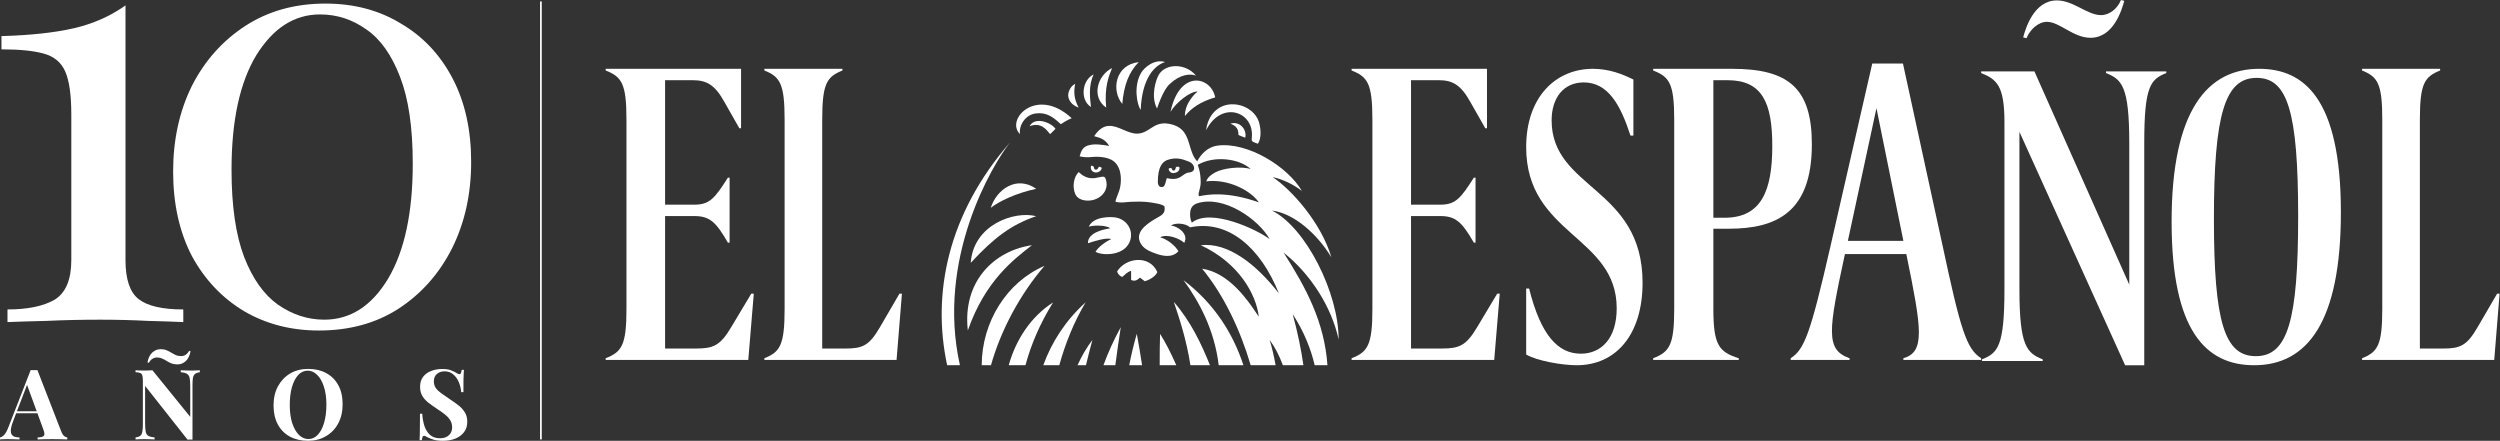<svg width="1157" height="204" viewBox="0 0 1157 204" fill="none" xmlns="http://www.w3.org/2000/svg">
<rect x="0" y="0" width="1157" height="204" fill="#333333" stroke="none"/>
<path d="M150.621 1.658C163.81 1.658 175.42 4.723 185.451 10.853C195.669 16.798 203.656 25.25 209.415 36.21C215.173 47.17 218.053 60.08 218.053 74.941C218.053 89.802 215.08 103.177 209.136 115.066C203.192 126.769 194.925 136.057 184.337 142.93C173.934 149.618 161.674 152.961 147.556 152.961C134.738 152.961 123.221 149.989 113.004 144.045C102.787 137.915 94.707 129.37 88.762 118.41C83.004 107.264 80.124 94.261 80.124 79.4C80.124 64.724 83.004 51.535 88.762 39.832C94.707 28.129 102.973 18.841 113.561 11.968C124.15 5.095 136.503 1.658 150.621 1.658ZM148.113 6.674C136.225 6.674 126.379 12.99 118.577 25.622C110.961 38.253 107.153 55.901 107.153 78.564C107.153 95.282 109.103 108.75 113.004 118.967C116.905 128.998 122.107 136.336 128.608 140.98C135.296 145.624 142.448 147.946 150.064 147.946C162.138 147.946 171.984 141.63 179.6 128.998C187.216 116.181 191.024 98.44 191.024 75.777C191.024 59.059 189.074 45.684 185.173 35.653C181.272 25.436 176.07 18.098 169.569 13.64C163.067 8.996 155.915 6.674 148.113 6.674Z" fill="white"/>
<path d="M58.079 2.497V120.363C58.079 129.28 60.122 135.317 64.209 138.475C68.296 141.633 75.169 143.212 84.829 143.212V149.063C81.113 148.878 75.633 148.692 68.389 148.506C61.33 148.134 53.992 147.949 46.376 147.949C37.831 147.949 29.564 148.134 21.577 148.506C13.775 148.692 7.737 148.878 3.465 149.063V143.212C12.753 143.212 19.998 141.726 25.199 138.754C30.4 135.596 33.001 129.466 33.001 120.363V52.931C33.001 44.015 32.072 37.42 30.215 33.148C28.357 28.875 25.013 26.089 20.183 24.788C15.539 23.488 9.038 22.838 0.678 22.838V16.708C14.053 16.336 25.199 15.129 34.116 13.085C43.032 11.042 51.02 7.513 58.079 2.497Z" fill="white"/>
<path d="M204.54 170.768C206.318 170.768 207.69 170.963 208.654 171.355C209.619 171.717 210.448 172.109 211.141 172.531C211.503 172.742 211.789 172.908 212 173.028C212.241 173.118 212.467 173.164 212.678 173.164C212.979 173.164 213.19 172.998 213.311 172.666C213.462 172.335 213.582 171.838 213.673 171.174H214.712C214.682 171.747 214.637 172.44 214.577 173.254C214.547 174.038 214.516 175.078 214.486 176.374C214.486 177.669 214.486 179.372 214.486 181.482H213.446C213.326 179.915 212.964 178.393 212.362 176.916C211.759 175.439 210.9 174.234 209.785 173.299C208.7 172.335 207.358 171.852 205.761 171.852C204.314 171.852 203.124 172.259 202.189 173.073C201.255 173.887 200.788 175.017 200.788 176.464C200.788 177.669 201.089 178.709 201.692 179.584C202.295 180.427 203.169 181.256 204.314 182.07C205.49 182.884 206.906 183.863 208.564 185.009C210.011 185.943 211.306 186.877 212.452 187.812C213.597 188.746 214.516 189.801 215.21 190.976C215.903 192.151 216.25 193.553 216.25 195.18C216.25 197.17 215.722 198.812 214.667 200.108C213.642 201.405 212.286 202.384 210.598 203.047C208.911 203.68 207.057 203.996 205.037 203.996C203.169 203.996 201.677 203.816 200.562 203.454C199.447 203.092 198.512 202.715 197.759 202.324C197.096 201.902 196.583 201.691 196.222 201.691C195.92 201.691 195.694 201.856 195.543 202.188C195.423 202.52 195.318 203.017 195.227 203.68H194.187C194.248 202.956 194.278 202.113 194.278 201.148C194.308 200.184 194.323 198.933 194.323 197.396C194.353 195.829 194.368 193.854 194.368 191.473H195.408C195.529 193.463 195.86 195.331 196.402 197.079C196.975 198.797 197.834 200.184 198.98 201.239C200.155 202.294 201.707 202.821 203.636 202.821C204.691 202.821 205.625 202.64 206.439 202.278C207.283 201.887 207.961 201.314 208.474 200.56C208.986 199.807 209.242 198.873 209.242 197.758C209.242 196.492 208.941 195.391 208.338 194.457C207.765 193.523 206.966 192.649 205.942 191.835C204.947 191.021 203.787 190.192 202.461 189.349C201.044 188.414 199.718 187.48 198.482 186.546C197.247 185.611 196.252 184.541 195.499 183.336C194.775 182.13 194.413 180.698 194.413 179.041C194.413 177.142 194.881 175.59 195.815 174.384C196.779 173.149 198.03 172.244 199.567 171.672C201.135 171.069 202.792 170.768 204.54 170.768Z" fill="white"/>
<path d="M142.604 170.727C145.799 170.727 148.587 171.375 150.968 172.67C153.379 173.967 155.248 175.835 156.574 178.276C157.9 180.688 158.563 183.626 158.563 187.092C158.563 190.468 157.885 193.422 156.529 195.953C155.172 198.485 153.274 200.459 150.832 201.876C148.421 203.292 145.663 204.001 142.559 204.001C139.364 204.001 136.561 203.353 134.15 202.057C131.769 200.761 129.915 198.892 128.589 196.451C127.263 194.009 126.6 191.071 126.6 187.635C126.6 184.259 127.278 181.305 128.634 178.774C130.021 176.242 131.904 174.268 134.285 172.851C136.697 171.435 139.47 170.727 142.604 170.727ZM142.423 171.54C140.735 171.54 139.259 172.218 137.993 173.575C136.757 174.931 135.792 176.8 135.099 179.181C134.436 181.562 134.105 184.32 134.105 187.454C134.105 190.649 134.482 193.437 135.235 195.818C136.019 198.169 137.059 199.992 138.354 201.288C139.68 202.554 141.142 203.187 142.74 203.187C144.428 203.187 145.889 202.509 147.125 201.153C148.391 199.796 149.355 197.927 150.018 195.547C150.712 193.135 151.058 190.378 151.058 187.273C151.058 184.048 150.666 181.26 149.883 178.909C149.129 176.558 148.089 174.75 146.763 173.484C145.467 172.188 144.021 171.54 142.423 171.54Z" fill="white"/>
<path d="M92.474 171.359V172.263C91.51 172.384 90.786 172.64 90.304 173.032C89.822 173.393 89.49 173.981 89.309 174.795C89.159 175.609 89.083 176.754 89.083 178.231V203.458C88.722 203.427 88.345 203.412 87.953 203.412C87.591 203.412 87.2 203.427 86.778 203.458L67.157 178.592V195.953C67.157 197.611 67.247 198.892 67.428 199.795C67.609 200.67 68.001 201.303 68.604 201.694C69.237 202.056 70.216 202.312 71.542 202.463V203.367C70.969 203.307 70.216 203.277 69.282 203.277C68.347 203.247 67.473 203.231 66.66 203.231C65.966 203.231 65.258 203.247 64.535 203.277C63.812 203.277 63.209 203.307 62.726 203.367V202.463C63.691 202.312 64.414 202.056 64.896 201.694C65.379 201.333 65.695 200.745 65.846 199.931C66.027 199.087 66.117 197.942 66.117 196.495V176.151C66.117 175.036 66.027 174.222 65.846 173.71C65.695 173.167 65.364 172.806 64.851 172.625C64.369 172.414 63.661 172.293 62.726 172.263V171.359C63.209 171.389 63.812 171.419 64.535 171.449C65.258 171.479 65.966 171.495 66.66 171.495C67.383 171.495 68.076 171.479 68.739 171.449C69.402 171.419 70.005 171.389 70.548 171.359L88.044 192.924V178.773C88.044 177.115 87.953 175.85 87.772 174.975C87.591 174.072 87.185 173.424 86.552 173.032C85.949 172.64 84.984 172.384 83.658 172.263V171.359C84.231 171.389 84.984 171.419 85.919 171.449C86.853 171.479 87.727 171.495 88.541 171.495C89.264 171.495 89.973 171.479 90.666 171.449C91.389 171.419 91.992 171.389 92.474 171.359ZM74.3 161.594C75.355 161.594 76.274 161.759 77.058 162.091C77.872 162.422 78.61 162.799 79.273 163.221C79.966 163.643 80.659 164.02 81.353 164.351C82.076 164.653 82.89 164.804 83.794 164.804C84.517 164.804 85.195 164.623 85.828 164.261C86.461 163.869 87.034 163.236 87.546 162.362L88.179 162.588C87.788 164.668 87.019 166.205 85.874 167.199C84.759 168.164 83.523 168.646 82.166 168.646C81.112 168.646 80.177 168.496 79.364 168.194C78.58 167.863 77.841 167.486 77.148 167.064C76.455 166.612 75.746 166.235 75.023 165.934C74.33 165.602 73.531 165.437 72.627 165.437C71.904 165.437 71.226 165.632 70.593 166.024C69.96 166.386 69.387 167.019 68.875 167.923L68.242 167.697C68.664 165.587 69.432 164.05 70.548 163.086C71.693 162.091 72.944 161.594 74.3 161.594Z" fill="white"/>
<path d="M17.315 171.271L28.301 199.572C28.723 200.657 29.19 201.41 29.703 201.832C30.245 202.224 30.727 202.435 31.149 202.465V203.369C30.245 203.309 29.175 203.279 27.939 203.279C26.734 203.249 25.513 203.234 24.277 203.234C22.891 203.234 21.58 203.249 20.344 203.279C19.108 203.279 18.129 203.309 17.406 203.369V202.465C18.943 202.405 19.907 202.148 20.299 201.697C20.721 201.214 20.631 200.205 20.028 198.667L12.342 177.645L13.156 176.47L6.284 194.372C5.621 196.03 5.214 197.387 5.063 198.441C4.943 199.496 5.018 200.31 5.29 200.883C5.591 201.455 6.058 201.862 6.691 202.104C7.354 202.315 8.138 202.435 9.042 202.465V203.369C8.047 203.309 7.098 203.279 6.194 203.279C5.29 203.249 4.37 203.234 3.436 203.234C2.773 203.234 2.14 203.249 1.537 203.279C0.964 203.279 0.452 203.309 0 203.369V202.465C0.633 202.345 1.281 201.938 1.944 201.245C2.607 200.551 3.255 199.376 3.888 197.718L14.196 171.271C14.678 171.301 15.19 171.316 15.733 171.316C16.305 171.316 16.833 171.301 17.315 171.271ZM20.48 190.349V191.253H7.007L7.46 190.349H20.48Z" fill="white"/>
<path fill-rule="evenodd" clip-rule="evenodd" d="M249.931 203.363V0.659H250.726V203.363H249.931Z" fill="white"/>
<path fill-rule="evenodd" clip-rule="evenodd" d="M280.302 166.579V165.798C287.766 162.869 289.928 159.745 289.928 142.951V55.472C289.928 38.678 287.766 35.554 280.302 32.625V31.845H342.965V59.376H342.179L335.302 47.271C330.783 39.068 326.856 37.117 320.571 37.117H307.803V94.721H321.356C328.426 94.721 330.783 91.792 336.874 82.223H337.66V112.296H336.874C331.374 102.727 328.426 99.993 321.356 99.993H307.803V161.306H321.945C330.195 161.306 333.338 159.941 338.445 151.347L347.679 135.923H348.854L346.303 166.579H280.302Z" fill="white"/>
<path fill-rule="evenodd" clip-rule="evenodd" d="M353.754 166.579V165.798C361.017 162.869 363.117 159.745 363.117 142.951V55.472C363.117 38.678 361.017 35.554 353.754 32.625V31.845H389.881V32.625C382.618 35.554 380.519 38.678 380.519 55.472V161.306H391.218C399.25 161.306 402.307 159.941 407.279 151.347L416.262 135.923H417.411L414.925 166.579H353.754Z" fill="white"/>
<path fill-rule="evenodd" clip-rule="evenodd" d="M625.519 166.579V165.798C632.986 162.869 635.146 159.745 635.146 142.951V55.472C635.146 38.678 632.986 35.554 625.519 32.625V31.845H688.182V59.376H687.393L680.519 47.271C676.003 39.068 672.071 37.117 665.789 37.117H653.022V94.721H666.571C673.646 94.721 676.003 91.792 682.094 82.223H682.877V112.296H682.094C676.594 102.727 673.646 99.993 666.571 99.993H653.022V161.306H667.162C675.412 161.306 678.555 159.941 683.666 151.347L692.896 135.923H694.075L691.52 166.579H625.519Z" fill="white"/>
<path fill-rule="evenodd" clip-rule="evenodd" d="M706.316 133.542H707.67C713.074 155.101 720.988 163.686 731.608 163.686C741.067 163.686 748.211 156.628 748.211 142.698C748.211 109.118 706.316 108.737 706.316 68.096C706.316 44.819 720.024 31.845 737.207 31.845C744.734 31.845 750.911 34.325 755.933 36.803V62.754H754.582C749.947 48.443 744.157 38.14 732.958 38.14C723.692 38.14 718.092 45.2 718.092 55.694C718.092 87.557 760.181 86.603 760.181 130.87C760.181 154.719 748.016 169.028 729.677 169.028C722.727 169.028 711.143 166.931 706.316 164.07V133.542Z" fill="white"/>
<path fill-rule="evenodd" clip-rule="evenodd" d="M798.12 100.774C815.037 100.774 820.216 88.471 820.216 67.577C820.216 47.661 815.637 37.117 799.51 37.117H792.947V100.774H798.12ZM765.077 166.579V165.798C772.637 162.869 774.829 159.745 774.829 142.951V55.472C774.829 38.678 772.637 35.554 765.077 32.625V31.845H801.504C827.579 31.845 838.526 40.631 838.526 66.797C838.526 97.845 822.603 105.851 800.111 105.851H792.947V142.951C792.947 159.745 795.532 162.869 804.69 165.798V166.579H765.077Z" fill="white"/>
<path fill-rule="evenodd" clip-rule="evenodd" d="M868.427 50.063L855.195 111.47H880.88L868.427 50.063ZM880.88 166.58V165.793C890.998 162.841 889.44 152.606 882.243 117.573H853.832C846.245 152.803 844.69 161.856 855.974 165.793V166.58H828.735V165.793C834.961 161.661 837.685 155.362 847.219 113.635L866.482 29.396H880.685L898.974 113.439C907.34 152.606 910.064 161.465 916.874 165.793V166.58H880.88Z" fill="white"/>
<path fill-rule="evenodd" clip-rule="evenodd" d="M983.115 0.388C981.963 4.663 978.11 17.486 967.519 17.486C959.431 17.486 953.271 10.103 947.299 10.103C943.254 10.103 939.405 13.794 937.863 17.681L936.325 17.292C937.477 13.017 941.33 0.194 951.921 0.194C959.623 0.194 965.978 6.995 972.333 6.995C976.377 6.995 980.035 3.887 981.577 0L983.115 0.388ZM983.501 169.03L934.592 61.005V133.865C934.592 160.288 938.058 163.395 945.374 166.31V167.086H917.26V166.31C924.579 163.395 927.659 160.288 927.659 133.865V56.538C927.659 39.828 924.192 36.72 916.873 33.806V33.029H941.525L985.426 131.727V66.253C985.426 39.828 981.963 36.72 974.64 33.806V33.029H1002.57V33.806C995.248 36.72 992.359 39.828 992.359 66.253V169.03H983.501Z" fill="white"/>
<path fill-rule="evenodd" clip-rule="evenodd" d="M1063.59 100.152C1063.59 51.495 1058.64 36.041 1044.38 36.041C1029.74 36.041 1024.6 52.642 1024.6 101.296C1024.6 149.187 1029.55 164.832 1044 164.832C1058.83 164.832 1063.59 148.041 1063.59 100.152ZM1005.02 102.63C1005.02 50.542 1021.94 31.845 1045.52 31.845C1066.06 31.845 1083.36 45.2 1083.36 98.243C1083.36 148.803 1067.96 169.028 1043.24 169.028C1020.8 169.028 1005.02 153.002 1005.02 102.63Z" fill="white"/>
<path fill-rule="evenodd" clip-rule="evenodd" d="M1093.16 166.579V165.798C1100.42 162.869 1102.52 159.745 1102.52 142.951V55.472C1102.52 38.678 1100.42 35.554 1093.16 32.625V31.845H1129.29V32.625C1122.02 35.554 1119.92 38.678 1119.92 55.472V161.306H1130.62C1138.65 161.306 1141.71 159.941 1146.68 151.347L1155.66 135.923H1156.81L1154.33 166.579H1093.16Z" fill="white"/>
<path fill-rule="evenodd" clip-rule="evenodd" d="M506.708 79.78C507.979 80.021 509.6 79.272 509.864 77.857C509.957 77.602 509.419 77.277 508.857 77.176C507.992 77.217 508.342 78.712 506.949 78.498C505.714 78.072 507.028 76.79 504.965 76.683C504.467 78.138 505.325 79.517 506.708 79.78Z" fill="white"/>
<path fill-rule="evenodd" clip-rule="evenodd" d="M548.368 53.698C551.303 50.033 555.77 46.97 562.406 45.06C560.402 35.217 545.886 32.036 541.7 51.784C544.242 47.426 550.772 42.309 554.228 42.327C553.046 43.388 548.335 47.663 548.368 53.698Z" fill="white"/>
<path fill-rule="evenodd" clip-rule="evenodd" d="M569.461 57.265C573.555 58.696 572.983 61.459 573.172 62.389C573.228 62.654 575.852 63.528 576.311 63.716C577.206 59.486 573.172 55.852 569.461 57.265Z" fill="white"/>
<path fill-rule="evenodd" clip-rule="evenodd" d="M582.118 66.516C583.917 64.192 583.517 59.141 582.619 56.421C580.658 50.49 573.62 47.197 567.608 48.571C561.877 49.88 558.711 55.105 558.186 60.276C565.281 46.191 580.83 51.603 579.311 64.013C579.087 65.818 580.084 65.657 582.118 66.516Z" fill="white"/>
<path fill-rule="evenodd" clip-rule="evenodd" d="M485.993 62.068C486.993 61.072 487.752 60.429 488.475 59.621C486.788 56.937 479.024 53.605 476.495 58.391C481.82 56.496 484.101 59.81 485.993 62.068Z" fill="white"/>
<path fill-rule="evenodd" clip-rule="evenodd" d="M497.58 89.696C498.511 91.915 500.766 92.716 503.034 92.83C508.831 93.123 514.04 88.193 511.495 82.27C509.996 80.251 505.15 85.439 499.221 79.626C496.837 81.963 496.233 86.492 497.58 89.696Z" fill="white"/>
<path fill-rule="evenodd" clip-rule="evenodd" d="M511.941 49.79C510.99 40.221 513.248 35.054 514.664 31.492C507.758 34.917 504.988 45.037 511.941 49.79Z" fill="white"/>
<path fill-rule="evenodd" clip-rule="evenodd" d="M504.906 49.512C504.467 45.56 503.639 39.663 506.144 34.448C500.773 36.968 499.644 46.236 504.906 49.512Z" fill="white"/>
<path fill-rule="evenodd" clip-rule="evenodd" d="M517.022 125.571C517.362 127.003 518.313 127.761 519.379 128.171C520.558 127.266 521.604 125.834 523.476 125.36V129.558C525.322 130.436 526.523 129.441 527.596 128.483C528.471 129.146 529.171 129.678 529.805 130.161C532.525 129.418 535.094 127.43 535.602 125.903C532.126 117.947 521.179 119.052 517.022 125.571Z" fill="white"/>
<path fill-rule="evenodd" clip-rule="evenodd" d="M527.005 28.754C516.219 29.9 514.126 41.741 519.392 48.101C520.118 39.374 522.495 33.311 527.005 28.754Z" fill="white"/>
<path fill-rule="evenodd" clip-rule="evenodd" d="M539.201 28.712C534.295 27.17 529.6 31.18 528.108 33.715C524.421 39.987 526.306 48.763 527.913 50.838C528.207 43.618 529.772 38.425 531.944 34.852C534.004 31.467 536.609 29.535 539.201 28.712Z" fill="white"/>
<path fill-rule="evenodd" clip-rule="evenodd" d="M496.293 39.665C492.536 43.863 494.715 48.2 499.202 49.794C497.006 45.693 496.851 42.575 497.597 38.775C497.162 39.077 496.729 39.37 496.293 39.665Z" fill="white"/>
<path fill-rule="evenodd" clip-rule="evenodd" d="M541.319 38.903C546.199 34.326 550.718 34.037 553.488 34.955C548.698 29.245 539.708 29.267 536.423 34.367C534.928 36.682 532.435 44.709 535.472 50.208C537.856 43.193 539.919 40.217 541.319 38.903Z" fill="white"/>
<path fill-rule="evenodd" clip-rule="evenodd" d="M516.622 100.704C514.331 100.228 506.009 100.015 503.906 104.899C506.936 103.962 512.572 104.456 513.823 105.642C511.713 105.998 503.348 107.354 503.503 112.554C506.718 111.487 512.146 109.874 514.295 110.624C510.772 112.351 508.333 114.464 506.999 116.484C509.353 118.212 519.874 118.828 522.789 111.991C524.879 107.09 521.858 101.791 516.622 100.704Z" fill="white"/>
<path fill-rule="evenodd" clip-rule="evenodd" d="M449.256 121.646C460.203 109.775 468.215 103.936 479.549 100.042C469.193 97.457 450.434 104.13 449.256 121.646Z" fill="white"/>
<path fill-rule="evenodd" clip-rule="evenodd" d="M458.525 96.178C462.351 93.174 470.363 89.319 479.548 87.385C470.363 80.96 461.179 87.775 458.525 96.178Z" fill="white"/>
<path fill-rule="evenodd" clip-rule="evenodd" d="M447.918 152.926C455.904 130.028 469.083 120.095 477.59 113.48C459.902 116.05 445.353 130.418 447.918 152.926Z" fill="white"/>
<path fill-rule="evenodd" clip-rule="evenodd" d="M472.055 62.073C471.437 58.227 474.372 53.077 479.427 52.485C484.425 51.899 487.413 54.186 490.928 57.469C492.361 56.525 493.989 55.541 495.973 54.705C479.81 39.737 465.069 55.289 472.055 62.073Z" fill="white"/>
<path fill-rule="evenodd" clip-rule="evenodd" d="M544.677 77.173C543.647 77.358 544.443 78.654 543.267 78.93C541.841 78.934 542.957 77.198 540.96 77.935C540.547 78.841 541.739 79.921 542.478 80.069C543.607 80.298 545.341 79.643 545.684 78.629C545.925 77.939 546.248 76.918 544.677 77.173Z" fill="white"/>
<path fill-rule="evenodd" clip-rule="evenodd" d="M588.707 97.46C604.382 105.36 619.552 135.645 619.519 157.129C616.217 141.874 606.363 126.645 594.022 116.884C604.546 133.319 612.914 149.003 614.342 169H608.436C606.669 161.502 603.498 153.427 598.255 145.383C600.593 154 602.209 161.872 603.217 169H593.702C592.158 164.799 590.162 160.812 587.595 157.314C588.675 160.849 589.599 164.802 590.352 169H578.819C573.899 152.441 566.441 136.636 556.344 124.349C568.954 126.254 577.686 139.296 581.606 145.15C581.971 145.696 582.295 146.18 582.577 146.586C581.348 136.096 573.26 121.625 555.713 113.486C568.292 112.034 581.348 122.264 591.87 135.766C583.442 114.685 568.467 101.502 550.771 105.214C548.553 103.195 543.865 103.023 541.884 104.38C544.717 104.561 550.382 108.112 548.077 112.377C545.648 110.234 540.075 108.134 536.909 109.812C540.851 110.962 544.04 114.018 545.38 116.238C542.35 119.815 537.14 118.151 534.954 117.378C532.356 116.456 529.471 115.323 528.002 112.835C524.892 107.576 530.603 103.755 534.377 101.444C534.82 101.173 535.262 100.931 535.687 100.699C537.755 99.566 539.417 98.656 538.933 95.668C538.735 94.451 532.445 93.667 531.412 93.551C528.778 93.249 526.1 93.265 523.453 93.385C522.746 93.417 522.077 93.481 521.426 93.544C519.692 93.712 518.082 93.867 516.229 93.361C516.44 92.161 516.882 91.066 517.324 89.973C517.728 88.974 518.131 87.976 518.355 86.902C519.283 82.45 518.837 76.237 514.298 73.92C512.34 72.922 510.138 72.634 507.969 72.561C506.975 72.528 506.11 72.597 505.253 72.666C503.625 72.797 502.03 72.925 499.646 72.345C500.237 70.287 500.894 68.302 503.149 67.448C506.071 66.338 510.217 66.954 513.364 67.538C511.581 64.755 509.785 63.87 506.385 63.024C510.859 56.216 515.388 58.149 519.881 60.065C522.042 60.987 524.195 61.905 526.328 61.846C528.869 61.775 530.598 60.651 532.346 59.514C534.637 58.025 536.96 56.515 541.184 57.325C548.03 58.638 549.318 62.997 550.627 67.431C551.392 70.017 552.163 72.629 554.05 74.676C554.041 74.692 554.032 74.707 554.022 74.722C554.012 74.738 554.002 74.754 553.993 74.77L554.069 74.699C554.064 74.694 554.06 74.689 554.057 74.685C554.055 74.681 554.052 74.678 554.05 74.676C555.931 71.055 559.196 67.928 563.491 67.379C577.42 65.591 595.997 77.133 602.527 88.38C598.618 85.365 593.805 82.987 588.981 81.966C597.594 87.662 611.473 103.068 616.168 119.105C609.707 108.351 598.842 98.696 588.707 97.46ZM562.343 79.829C565.991 77.768 574.416 76.825 578.833 78.238C573.425 73.23 561.709 71.938 554.287 76.317C554.287 76.317 555.657 79.168 555.684 84.247C555.693 85.77 555.331 87.133 555.041 88.228C554.696 89.529 554.452 90.45 555.053 90.803C555.145 90.785 555.245 90.765 555.353 90.743C558.369 90.139 567.528 88.304 582.62 93.656C578.433 87.719 567.833 82.711 558.265 83.939C558.916 81.966 560.642 80.792 562.343 79.829ZM547.482 81.124C548.345 80.499 549.143 79.92 550.289 79.829C553.812 79.552 552.993 75.929 550.398 74.867C547.031 73.491 544.208 72.651 540.148 74.064C538.114 74.891 535.777 77.029 535.843 84.382C535.925 85.463 536.295 86.592 537.731 86.586C538.907 86.586 539.259 85.148 539.564 83.903C539.709 83.313 539.842 82.767 540.049 82.438C544.236 83.476 545.959 82.227 547.482 81.124ZM550.837 98.093C550.659 99.696 550.811 101.584 551.59 103.034C560.339 96.004 582.177 106.473 587.595 110.679C582.62 101.649 566.367 90.064 554.003 94.113C551.983 94.82 551.052 96.198 550.837 98.093Z" fill="white"/>
<path fill-rule="evenodd" clip-rule="evenodd" d="M564.015 169C562.127 153.138 555.247 139.884 547.728 129.671C561.95 140.433 570.66 154.372 575.446 169H564.015ZM559.968 169C556.062 159.379 551.229 148.887 543.222 139.684C543.324 139.99 543.431 140.308 543.542 140.637C545.676 146.984 549.139 157.283 550.917 169H559.968ZM544.385 169C541.849 163.248 539.198 158.088 536.88 154.536C536.745 158.875 536.686 163.753 536.708 169H544.385Z" fill="white"/>
<path fill-rule="evenodd" clip-rule="evenodd" d="M522.615 169C523.513 164.297 524.666 159.458 526.107 154.479C526.976 159.12 527.798 163.99 528.558 169H522.615Z" fill="white"/>
<path fill-rule="evenodd" clip-rule="evenodd" d="M516.18 169C516.879 163.516 517.724 157.708 518.693 151.421C515.418 157.409 512.774 163.281 510.686 169H516.18Z" fill="white"/>
<path fill-rule="evenodd" clip-rule="evenodd" d="M502.584 169C503.51 165.106 504.521 161.217 505.573 157.315C502.959 160.733 500.649 164.682 498.697 169H502.584Z" fill="white"/>
<path fill-rule="evenodd" clip-rule="evenodd" d="M490.245 169C492.992 159.11 496.913 149.187 502.437 139.909C493.072 148.344 486.679 158.441 482.84 169H490.245Z" fill="white"/>
<path fill-rule="evenodd" clip-rule="evenodd" d="M466.84 169C470.156 157.205 477.056 146.584 487.363 139.95C481.138 150.019 477.154 159.556 474.581 169H466.84Z" fill="white"/>
<path fill-rule="evenodd" clip-rule="evenodd" d="M458.627 169C463.19 152.803 472.068 136.188 483.408 123.027C465.909 130.55 454.418 148.984 454.333 169H458.627Z" fill="white"/>
<path fill-rule="evenodd" clip-rule="evenodd" d="M444.245 169C433.253 119.927 459.166 76.373 467.472 65.88C438.632 98.97 431.206 135.894 438.339 169H444.245Z" fill="white"/>
</svg>
